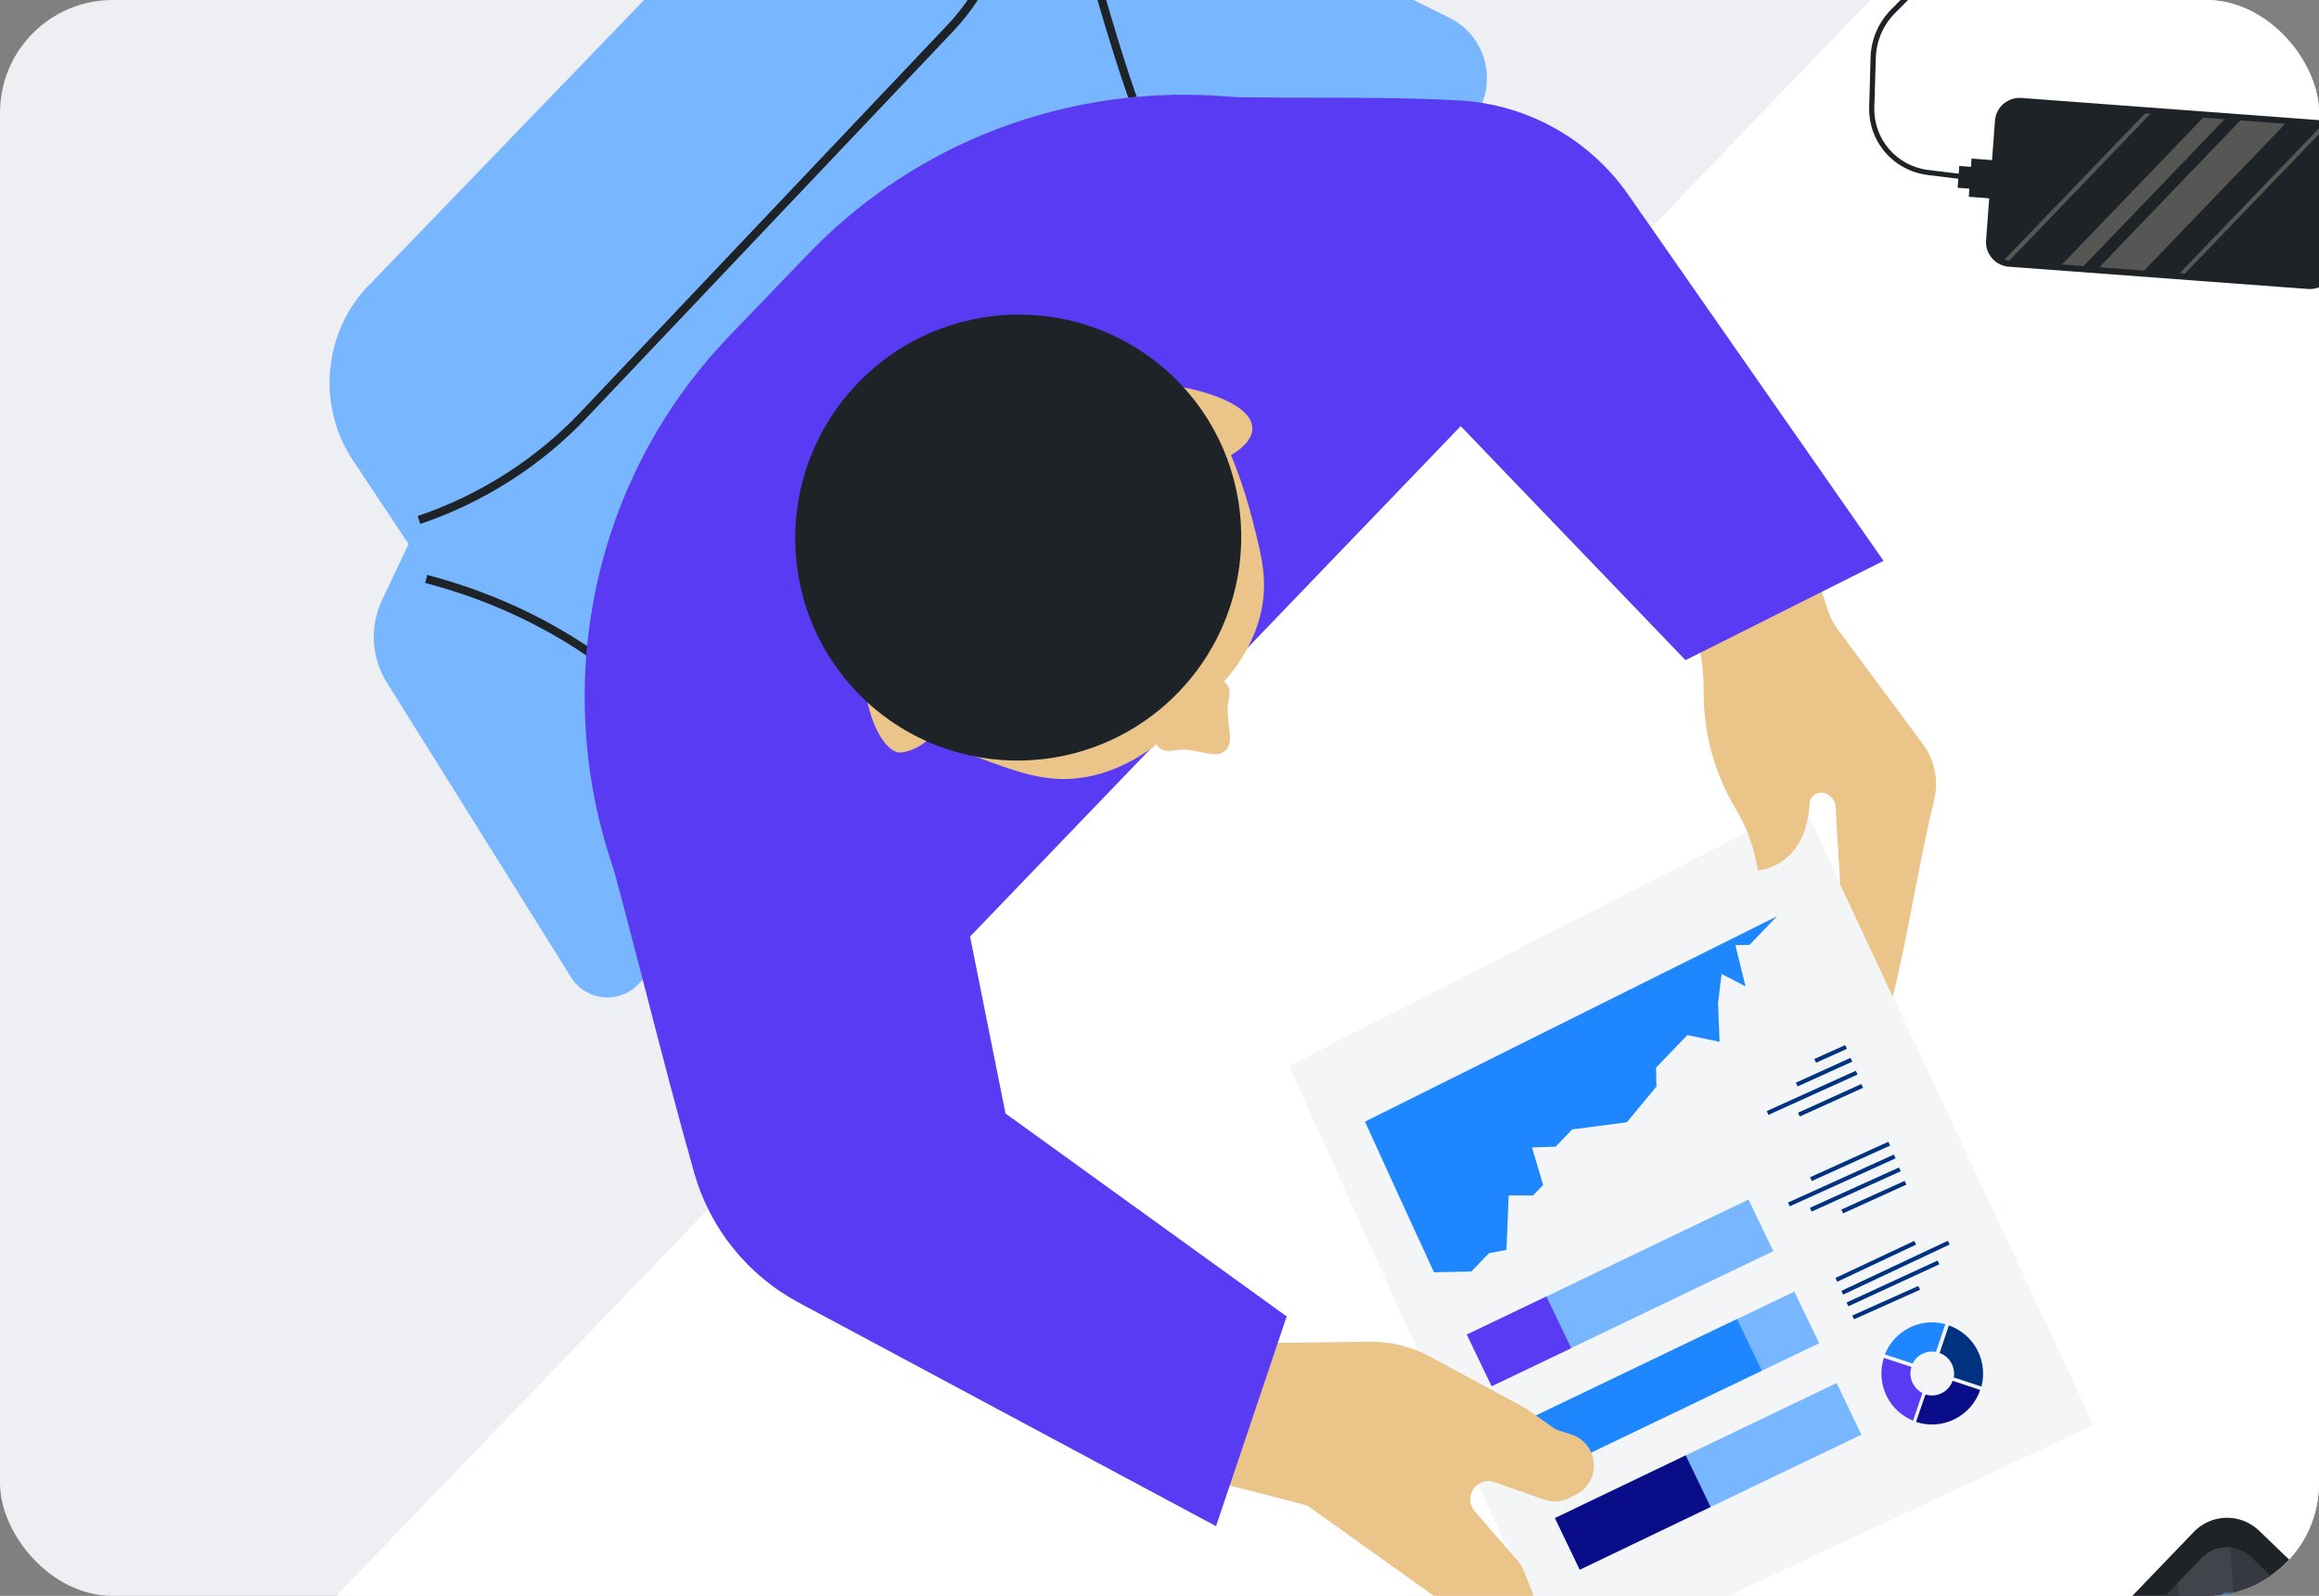 <?xml version="1.0" encoding="UTF-8"?>
<svg id="Layer_2" data-name="Layer 2" xmlns="http://www.w3.org/2000/svg" xmlns:xlink="http://www.w3.org/1999/xlink" viewBox="0 0 185.08 127.4">
  <rect x="0" y="0" width="185.08" height="127.4" fill="#808080" stroke="none"/>
  <defs>
    <style>
      .cls-1 {
        fill: none;
      }

      .cls-2 {
        fill: #f3f5f6;
      }

      .cls-3 {
        fill: #583bf3;
      }

      .cls-4 {
        fill: #d3c8b8;
        opacity: .31;
      }

      .cls-4, .cls-5 {
        isolation: isolate;
      }

      .cls-6 {
        fill: #1e2328;
      }

      .cls-7 {
        fill: #1e87ff;
      }

      .cls-8 {
        fill: #edeff3;
      }

      .cls-9 {
        fill: #fff;
      }

      .cls-10 {
        fill: #78b7ff;
      }

      .cls-11 {
        fill: #003282;
      }

      .cls-12 {
        fill: #363a40;
      }

      .cls-13 {
        fill: #090e88;
      }

      .cls-14 {
        fill: #eac489;
      }

      .cls-5 {
        fill: #64696f;
        opacity: .24;
      }

      .cls-15 {
        clip-path: url(#clippath);
      }
    </style>
    <clipPath id="clippath">
      <rect class="cls-1" x="0" width="185.08" height="127.4" rx="9" ry="9"/>
    </clipPath>
  </defs>
  <g id="Layer_1-2" data-name="Layer 1">
    <g>
      <rect class="cls-8" x="0" width="185.08" height="127.4" rx="9" ry="9"/>
      <g class="cls-15">
        <g>
          <path class="cls-10" d="M29.47,22.74C40.49,11.32,51.51-.1,62.52-11.53c3.87-4.02,10.11-4.59,14.64-1.35,2.23,1.59,4.47,3.19,6.7,4.78,1.62-.43,3.24-.85,4.85-1.28,2.17-.57,4.48-.34,6.51.66,6.82,3.38,13.64,6.75,20.46,10.14,3.26,1.61,4.01,5.94,1.48,8.56-22.08,22.87-44.14,45.73-66.22,68.6-1.55,1.6-4.19,1.33-5.37-.57-4.89-7.84-9.8-15.68-14.69-23.51-1.25-1.99-1.39-4.49-.38-6.62.7-1.49,1.41-2.97,2.11-4.45-1.47-2.22-2.95-4.44-4.43-6.66-2.92-4.4-2.39-10.24,1.28-14.04Z"/>
          <path class="cls-9" d="M124.93,287.66l196.84-204.84L190.7-43.12-6.13,161.72c-1.45,1.51-2.33,3.35-2.64,5.24-.18,1.08-.17,2.18.02,3.25.33,1.8,1.2,3.5,2.59,4.84l117.76,113.16c3.67,3.53,9.64,3.28,13.32-.55Z"/>
          <path class="cls-3" d="M126.54,22.21l-3.21-3.08c-16.51-15.87-42.99-15.34-58.85,1.17l-6.26,6.51c-15.86,16.51-15.33,42.99,1.18,58.85l3.21,3.08c.4.38,1.03.37,1.41-.03L126.57,23.62c.38-.4.37-1.03-.03-1.41Z"/>
          <path class="cls-2" d="M102.88,85.1c7.3,16.15,14.61,32.29,21.92,48.44,14.09-6.59,28.18-13.18,42.28-19.77-7.73-16.54-15.46-33.09-23.19-49.63-13.67,6.99-27.34,13.98-41.01,20.96Z"/>
          <path class="cls-14" d="M134.26,47.2c.23.65.46,1.29.68,1.94.7,1.97,1.05,4.05,1.03,6.14,0,.93.06,1.95.25,3.06.45,2.64,1.42,4.75,2.32,6.25.75,1.25,1.28,2.61,1.58,4.03.06.29.13.58.19.88.9-.14,1.53-.47,1.92-.74,1.69-1.15,2.12-3.2,2.2-4.61.04-.68.76-1.08,1.35-.77h.02c.43.23.71.67.72,1.17.06,2.09.27,3.92.33,6.02l4.21,9.01c1.3-5.29,2.02-10.43,3.31-15.72.37-1.54.05-3.17-.89-4.44-2.28-3.08-4.56-6.15-6.84-9.22-.31-.41-.55-.87-.71-1.36-.64-1.93-1.28-3.86-1.92-5.79-3.24,1.37-6.51,2.77-9.76,4.17Z"/>
          <path class="cls-3" d="M150.33,44.77l-15.81,7.93c-6.39-6.65-12.78-13.31-19.17-19.96-4.59-.27-9.18-.53-13.77-.8-2.55-8.39-5.5-15.97-8.05-24.36,7.52.42,15.42.02,22.94.44,5.4.3,10.37,3.07,13.47,7.51,6.79,9.75,13.59,19.5,20.39,29.25Z"/>
          <path class="cls-6" d="M197.91,139.13l-17.62-16.94c-1.47-1.41-3.79-1.36-5.2.1l-26.02,27.08c-1.41,1.47-1.36,3.79.1,5.2l17.62,16.94c1.47,1.41,3.79,1.36,5.2-.1l26.02-27.08c1.41-1.47,1.36-3.79-.1-5.2Z"/>
          <path class="cls-12" d="M171.33,169.11l24.43-25.43c1.08-1.13,1.04-2.9-.09-3.99l-16-15.38c-.48-.47-1.09-.72-1.71-.78-.82-.07-1.66.22-2.27.86l-24.43,25.43c-1.08,1.13-1.04,2.9.09,3.98l16,15.38c1.12,1.08,2.9,1.04,3.98-.08Z"/>
          <path class="cls-6" d="M186.08,21.25l.71-9.57c.06-.74-.37-1.42-1.03-1.7-.11-.05-.23-.08-.35-.11-.06-.02-.13-.02-.19-.03l-2.62-.19-3.57-.26-1.25-.09-1.72-.13-4.21-.32-.43-.03-10.1-.75c-.94-.08-1.76.63-1.83,1.58l-.71,9.57c-.06.74.37,1.42,1.03,1.7.11.05.23.08.35.11.07.02.13.02.2.03l4,.3,1.72.13,1.25.09,3.57.26,2.83.21.43.03,10.1.75c.93.06,1.75-.65,1.82-1.59Z"/>
          <path class="cls-13" d="M153.67,111.32c.43.13.89.11,1.31-.11.42-.21.72-.57.86-.98l2.2.73c-.33.97-1.03,1.82-2.02,2.32-1.01.51-2.11.56-3.1.23l.75-2.19Z"/>
          <path class="cls-11" d="M158.14,110.69l-2.21-.73c.07-.36.01-.75-.16-1.09-.21-.42-.56-.71-.97-.86l.74-2.2c.96.34,1.81,1.03,2.3,2.02.46.92.54,1.94.3,2.87Z"/>
          <path class="cls-3" d="M152.55,109.14c-.13.42-.1.88.11,1.3.18.34.45.61.77.77l-.75,2.2c-.88-.36-1.63-1.02-2.09-1.93-.5-1-.55-2.1-.24-3.08l2.21.73Z"/>
          <path class="cls-7" d="M154.52,107.92c-.37-.06-.75-.02-1.1.16-.35.17-.62.45-.78.77l-2.21-.73c.36-.89,1.02-1.65,1.94-2.12.94-.47,1.96-.55,2.89-.29l-.75,2.2Z"/>
          <path class="cls-11" d="M147.97,105.32l-.14-.3,5.27-2.36.14.3-5.27,2.36Z"/>
          <path class="cls-11" d="M147.52,104.28l-.14-.3,7.26-3.35.14.3-7.26,3.35Z"/>
          <path class="cls-11" d="M147.1,103.35l-.14-.3,8.5-4,.14.3-8.5,4Z"/>
          <path class="cls-11" d="M146.63,102.32l-.14-.3,6.29-2.96.14.3-6.29,2.96Z"/>
          <path class="cls-11" d="M147.1,96.86l-.14-.3,5.05-2.29.14.3-5.05,2.29Z"/>
          <path class="cls-11" d="M144.59,96.72l-.14-.3,7.11-3.22.14.3-7.11,3.22Z"/>
          <path class="cls-11" d="M142.84,96.3l-.14-.3,8.45-3.83.14.3-8.45,3.83Z"/>
          <path class="cls-11" d="M144.6,94.28l-.14-.3,6.25-2.83.14.3-6.25,2.83Z"/>
          <path class="cls-11" d="M143.64,89.13l-.14-.3,5.05-2.29.14.3-5.05,2.29Z"/>
          <path class="cls-11" d="M141.14,89l-.14-.3,7.11-3.22.14.3-7.11,3.22Z"/>
          <path class="cls-11" d="M143.47,86.73l-.14-.3,4.36-1.98.14.3-4.36,1.98Z"/>
          <path class="cls-11" d="M144.94,84.84l-.14-.3,2.46-1.11.14.3-2.46,1.11Z"/>
          <path class="cls-7" d="M179.48,128.34l-.98-.94c-.4-.38-1.03-.37-1.41.03l-.94.98c-.38.4-.37,1.03.03,1.41l.98.94c.39.38,1.03.37,1.41-.03l.94-.98c.38-.39.37-1.03-.03-1.41Z"/>
          <path class="cls-10" d="M126.08,125.31l-1.98-4.12,22.48-10.78,1.98,4.12-22.48,10.78Z"/>
          <path class="cls-13" d="M126.08,125.31l-1.98-4.12,10.44-5.01,1.98,4.12-10.44,5.01Z"/>
          <path class="cls-10" d="M122.71,118.01l-1.98-4.12,22.48-10.78,1.98,4.12-22.48,10.78Z"/>
          <path class="cls-7" d="M122.71,118.01l-1.98-4.12,17.9-8.59,1.98,4.12-17.9,8.59Z"/>
          <path class="cls-10" d="M119.05,110.66l-1.98-4.12,22.48-10.78,1.98,4.12-22.48,10.78Z"/>
          <path class="cls-3" d="M119.05,110.66l-1.98-4.12,6.35-3.04,1.98,4.12-6.35,3.04Z"/>
          <path class="cls-14" d="M97.29,118.36l6.77,1.75c.18.04.34.12.48.22l15.02,10.73c.3.22.66.3,1.03.26l3.22-.41-2.3-5.75c-.06-.15-.15-.29-.25-.41l-3.56-4.1c-.28-.32-.4-.74-.34-1.17.13-.91,1.06-1.47,1.92-1.16l3.91,1.38c.64.23,1.35.2,1.98-.09l.53-.25c1.15-.53,1.75-1.82,1.42-3.05-.23-.86-.89-1.54-1.75-1.81l-.98-.31c-.14-.04-.28-.11-.4-.2l-1.85-1.31c-.2-.14-.4-.27-.61-.38l-7.42-4.01c-1.47-.79-3.12-1.2-4.78-1.18l-8.59.11c-.6,0-1.14.38-1.34.94-1.03,2.76-2.06,5.51-3.08,8.26-.32.83.15,1.72.99,1.94Z"/>
          <path class="cls-3" d="M97.05,121.84l5.64-16.75c-7.48-5.4-14.96-10.8-22.44-16.2-1.5-7.47-3-14.95-4.49-22.42l-28.17-2.1c2.89,10.18,4.94,19.08,7.81,29.25,1.26,4.44,4.27,8.19,8.35,10.37l33.31,17.85Z"/>
          <path class="cls-7" d="M114.45,101.57c.99-.03,1.98-.05,2.98-.07l1.41-1.46,1.39-.26.18-4.35h1.95s.8-.83.8-.83l-.89-3,1.88-.06,1.33-1.38,4.36-.57,2.36-2.85-.03-1.51,2.5-2.6,2.57.54-.12-3.09.28-2.33,1.91.99-.81-3.29,1.13-.02,2.19-2.28c-10.96,5.46-21.91,10.92-32.88,16.39,1.82,4.01,3.66,8.02,5.51,12.03Z"/>
          <path class="cls-14" d="M69.37,53.41l.14-.11c-.72-1.14-3.06-5.2-2.38-10.69.08-.63.86-6.11,5.18-9.97,5.18-4.62,13.58-5.25,20.99-1.46,0,0,.01-.01.02-.03,0,0,.17-.21.5-.28.41-.09,6.3,1.04,6.13,3.44-.02.29-.17,1.12-1.7,2.02.47,1.15,1.1,2.84,1.64,4.92.71,2.73,1.15,4.43.94,6.45-.12,1.19-.6,3.85-3.15,6.73.08.05.2.14.29.28.28.42.14.97.1,1.14-.38,1.63.59,3.28-.28,4.07-.86.79-2.38-.32-4.05-.02-.18.03-.76.16-1.17-.16-.13-.1-.21-.23-.26-.31-3.24,2.49-6.07,2.74-7.25,2.76-2.3.03-4.31-.72-7.05-1.74-1.59-.6-2.87-1.21-3.73-1.64-.06.08-.16.18-.28.29-.82.76-1.84.97-2.17.98-1.08,0-2.61-2.28-2.84-5.85-.02-.32.11-.62.37-.81Z"/>
          <path class="cls-6" d="M93.62,30.06c7.08,6.8,7.28,18.07.46,25.17-6.82,7.1-18.09,7.34-25.17.54-7.08-6.8-7.28-18.07-.46-25.17,6.82-7.1,18.09-7.34,25.17-.54Z"/>
          <path class="cls-4" d="M166.07,21.47l11.7-12.18-1.72-.12-11.7,12.17,1.72.13Z"/>
          <path class="cls-4" d="M174.15,22.08l11.62-12.09c-.11-.05-.23-.08-.35-.11l-11.69,12.17.43.03Z"/>
          <path class="cls-4" d="M160.15,21.03l11.69-12.17-.43-.03-11.62,12.09c.11.05.23.08.35.11Z"/>
          <path class="cls-4" d="M170.89,21.84l11.7-12.17-3.57-.28-11.7,12.18,3.58.27Z"/>
          <path class="cls-5" d="M176.67,163.55l4.06-4.23-2.75-35.79c-.82-.07-1.66.22-2.27.86l-1.89,1.97,2.86,37.19Z"/>
          <path class="cls-6" d="M186.44,10.14c-.17-.16-.36-.29-.58-.38-.13-.06-.27-.09-.41-.13-.07-.01-.15-.03-.22-.03l-23.9-1.78c-.52-.04-1.03.13-1.43.47-.4.34-.64.82-.68,1.34l-.71,9.56c-.06.83.41,1.61,1.17,1.94.13.06.27.09.41.13.08.02.16.03.22.03l23.9,1.78c1.08.08,2.02-.73,2.1-1.81l.71-9.56c.06-.6-.17-1.16-.58-1.56ZM159.46,20.4c-.31-.29-.48-.72-.45-1.17l.71-9.57c.03-.39.21-.74.5-1,.29-.26.67-.38,1.06-.35l23.9,1.78c.06,0,.12,0,.17.03.11.02.21.05.3.09.57.25.92.83.87,1.45l-.71,9.57c-.06.81-.76,1.41-1.56,1.35l-23.9-1.78c-.05,0-.11-.02-.17-.03-.11-.02-.21-.05-.3-.09-.16-.07-.31-.17-.43-.29Z"/>
          <path class="cls-6" d="M157.13,15.71l.22-3.05,1.85.14-.22,3.05-1.85-.14Z"/>
          <path class="cls-6" d="M156.24,14.99l.13-1.74,1.06.08-.13,1.74-1.06-.08Z"/>
          <path class="cls-6" d="M156.82,14.34l.05-.41-2.97-.36c-2.53-.31-4.39-2.47-4.31-5.02l.12-3.93c.04-1.35.58-2.62,1.53-3.57l10.17-10.25c1.64-1.66,2.55-3.85,2.54-6.18,0-2.33-.91-4.52-2.55-6.18l-.12-.12c-1.18-1.19-1.64-2.88-1.22-4.5.41-1.63,1.63-2.88,3.24-3.36l20.02-5.89.58-.6-20.7,6.09c-1.75.52-3.07,1.88-3.53,3.66-.46,1.77.04,3.6,1.33,4.89l.11.12c3.22,3.25,3.22,8.52,0,11.77l-10.17,10.25c-1.02,1.03-1.61,2.4-1.65,3.85l-.11,3.93c-.08,2.77,1.93,5.1,4.68,5.44l2.96.37Z"/>
          <path class="cls-6" d="M46.05,51.83c.21.14.46.31.75.5.02-.25.04-.51.07-.75-.17-.11-.32-.22-.46-.3-3.76-2.43-7.91-4.23-12.31-5.38l-.17.64c4.33,1.12,8.41,2.9,12.12,5.29Z"/>
          <path class="cls-6" d="M90.04,7.8c.23-.02.45-.05.68-.07-.8-2.26-1.45-4.42-2-6.25-.72-2.39-1.36-4.83-1.92-7.26l-.65.15c.55,2.44,1.2,4.9,1.93,7.3.55,1.81,1.19,3.93,1.97,6.14Z"/>
          <path class="cls-6" d="M80.95-8.71l-.66-.05v.06c-.28,4.01-1.94,7.82-4.71,10.73l-29.23,30.85c-3.57,3.76-8.03,6.62-12.94,8.29l-.08.03.21.63.08-.03c5-1.7,9.58-4.62,13.21-8.46L76.07,2.5c2.86-3.03,4.6-6.98,4.88-11.15v-.06Z"/>
        </g>
      </g>
    </g>
  </g>
</svg>
